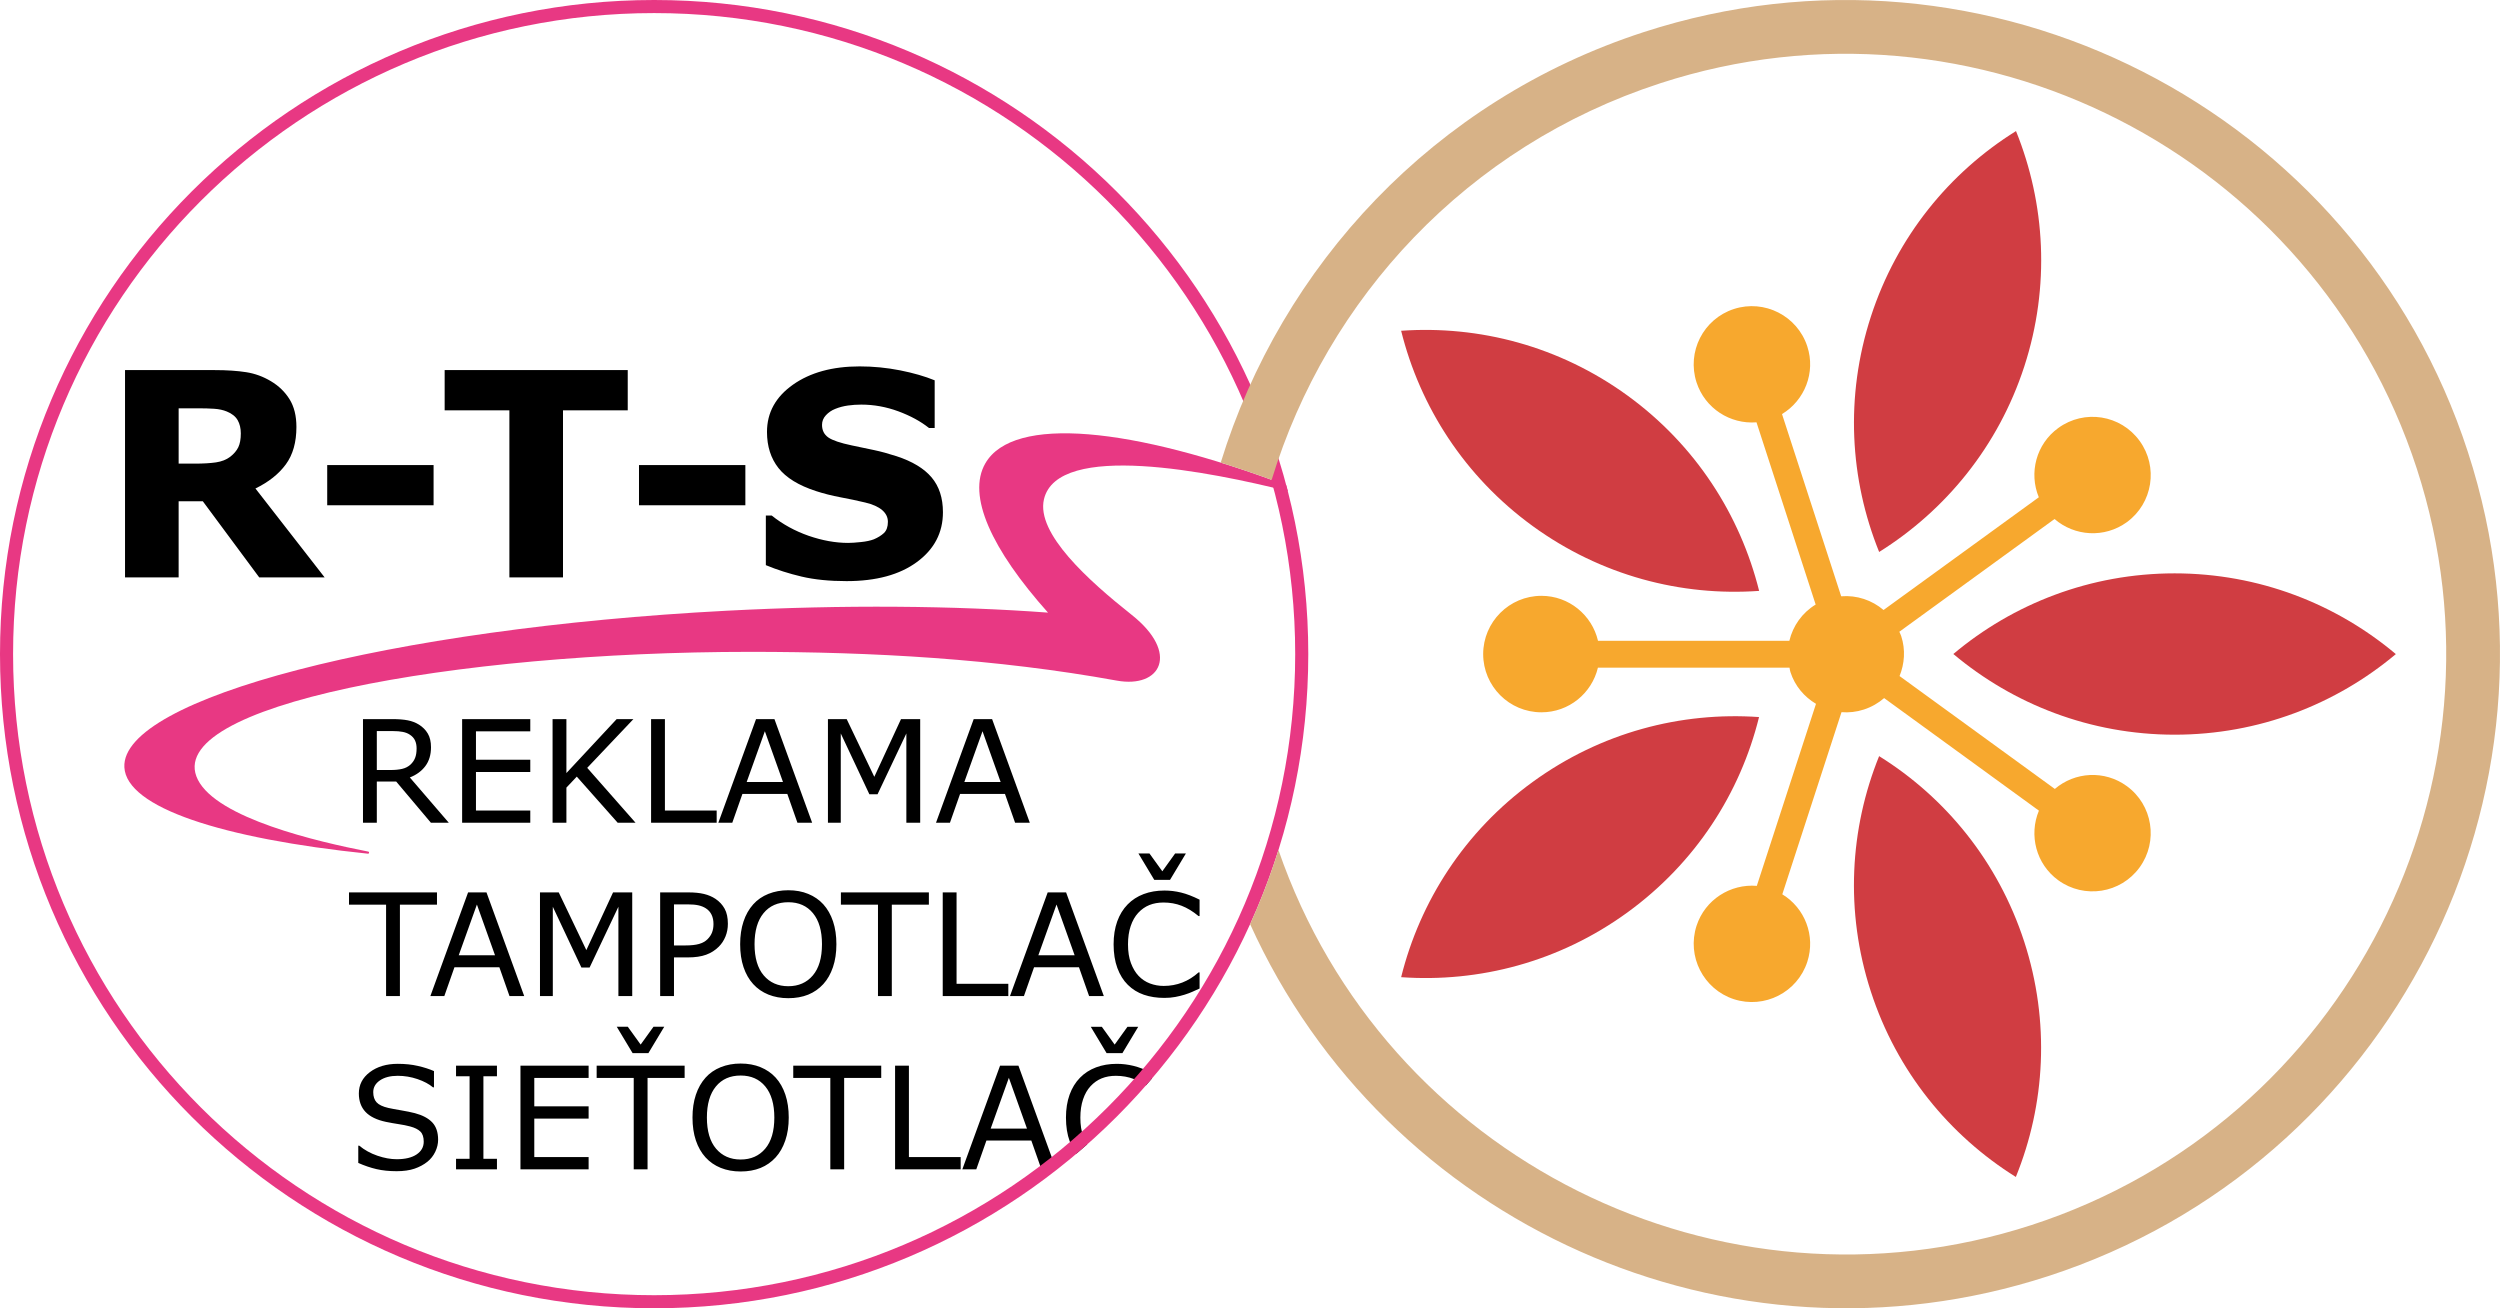 <?xml version="1.0" encoding="UTF-8"?>
<!-- Creator: CorelDRAW -->
<svg xmlns="http://www.w3.org/2000/svg" xmlns:xlink="http://www.w3.org/1999/xlink" xmlns:xodm="http://www.corel.com/coreldraw/odm/2003" xml:space="preserve" width="143.318mm" height="75mm" version="1.1" style="shape-rendering:geometricPrecision; text-rendering:geometricPrecision; image-rendering:optimizeQuality; fill-rule:evenodd; clip-rule:evenodd" viewBox="0 0 13273.93 6946.41">
 <defs>
  <style type="text/css">
   <![CDATA[
    .fil0 {fill:black}
    .fil3 {fill:#E83883}
    .fil4 {fill:black;fill-rule:nonzero}
    .fil2 {fill:#D03D42;fill-rule:nonzero}
    .fil5 {fill:#D7B287;fill-rule:nonzero}
    .fil1 {fill:#F7A82E;fill-rule:nonzero}
   ]]>
  </style>
 </defs>
 <g id="Layer_x0020_1">
  <path class="fil0" d="M2383.04 4368.52l-95.01 0 -184.35 -218.79 -102.96 0 0 218.79 -73.44 0 0 -550.4 154.32 0c33.31,0 61.07,2.15 83.27,6.44 22.21,4.29 42.15,11.98 59.93,23.09 19.94,12.61 35.59,28.39 46.82,47.57 11.23,19.06 16.78,43.28 16.78,72.56 0,39.74 -9.97,72.93 -29.91,99.69 -20.06,26.74 -47.57,46.93 -82.52,60.43l207.06 240.62zm3733.26 1357.72c-10.69,12.52 -21.45,24.98 -32.31,37.34 -21.24,-14.82 -42.35,-26.25 -63.33,-34.33 -29.78,-11.48 -61.7,-17.16 -95.65,-17.16 -27.89,0 -52.87,4.42 -75.21,13.37 -22.33,8.96 -42.14,22.97 -59.67,41.89 -16.91,18.29 -30.17,41.64 -39.62,69.77 -9.47,28.02 -14.26,60.44 -14.26,97.29 0,38.61 5.18,71.67 15.65,99.43 5.93,15.72 12.83,29.77 20.69,42.17 -19.02,16.81 -38.23,33.43 -57.63,49.83 -14.24,-18.93 -25.95,-40.94 -35.24,-66 -13.25,-36.08 -19.94,-77.98 -19.94,-125.8 0,-45.3 6.44,-85.8 19.18,-121.51 12.87,-35.7 31.3,-65.86 55.52,-90.47 23.34,-23.97 51.61,-42.14 84.79,-54.77 33.18,-12.49 69.9,-18.8 110.4,-18.8 29.53,0 59.05,3.54 88.45,10.73 29.53,7.2 62.21,19.81 98.17,37.73l0 29.3zm-3904.35 -1752.91c0,-15.77 -2.78,-29.65 -8.34,-41.76 -5.55,-12.11 -14.76,-22.34 -27.5,-30.66 -10.6,-7.2 -23.22,-12.11 -37.73,-14.89 -14.63,-2.91 -31.8,-4.29 -51.48,-4.29l-86.18 0 0 206.68 73.94 0c23.22,0 43.41,-2.02 60.69,-6.06 17.29,-4.04 31.93,-11.61 44.04,-22.59 11.1,-10.35 19.3,-22.2 24.6,-35.58 5.31,-13.24 7.96,-30.28 7.96,-50.85zm603.64 395.19l-361.89 0 0 -550.4 361.89 0 0 65.11 -288.44 0 0 150.66 288.44 0 0 65.1 -288.44 0 0 204.41 288.44 0 0 65.11zm558.97 0l-94.89 0 -217.15 -245.04 -55.15 58.42 0 186.62 -73.44 0 0 -550.4 73.44 0 0 286.55 266.87 -286.55 88.96 0 -245.3 258.8 256.66 291.6zm430.65 0l-348.26 0 0 -550.4 73.44 0 0 485.29 274.82 0 0 65.11zm506.99 0l-78.11 0 -53.76 -152.93 -238.47 0 -53.76 152.93 -74.06 0 200.24 -550.4 97.66 0 200.25 550.4zm-154.95 -216.52l-96.15 -269.51 -96.53 269.51 192.67 0zm728.56 216.52l-73.43 0 0 -474.18 -152.93 322.77 -43.54 0 -151.79 -322.77 0 474.18 -68.13 0 0 -550.4 99.56 0 146.62 306.49 141.82 -306.49 101.83 0 0 550.4zm582.07 0l-78.11 0 -53.76 -152.93 -238.47 0 -53.76 152.93 -74.07 0 200.24 -550.4 97.67 0 200.25 550.4zm-154.95 -216.52l-96.15 -269.51 -96.53 269.51 192.67 0zm-2992.72 651.34l-196.84 0 0 485.29 -73.44 0 0 -485.29 -196.83 0 0 -65.11 467.11 0 0 65.11zm463.08 485.29l-78.11 0 -53.76 -152.93 -238.47 0 -53.75 152.93 -74.07 0 200.24 -550.4 97.66 0 200.25 550.4zm-154.95 -216.52l-96.15 -269.52 -96.53 269.52 192.67 0zm728.56 216.52l-73.43 0 0 -474.18 -152.93 322.77 -43.53 0 -151.79 -322.77 0 474.18 -68.14 0 0 -550.4 99.56 0 146.62 306.49 141.83 -306.49 101.82 0 0 550.4zm507.87 -384.09c0,24.48 -4.29,47.06 -12.74,67.89 -8.46,20.81 -20.31,38.85 -35.58,54.13 -18.92,18.92 -41.26,33.19 -67.13,42.64 -25.74,9.47 -58.41,14.26 -97.66,14.26l-73.06 0 0 205.17 -73.44 0 0 -550.4 149.14 0c33.06,0 60.94,2.78 83.78,8.34 22.97,5.55 43.28,14.25 60.94,25.99 20.95,14.13 37.1,31.55 48.58,52.49 11.48,20.95 17.16,47.44 17.16,79.49zm-76.47 1.77c0,-18.8 -3.28,-35.2 -9.97,-49.09 -6.57,-14 -16.65,-25.36 -30.16,-34.19 -11.73,-7.57 -25.23,-12.99 -40.25,-16.27 -15.14,-3.28 -34.19,-4.92 -57.16,-4.92l-72.18 0 0 218.03 61.45 0c29.4,0 53.37,-2.65 71.67,-7.83 18.42,-5.3 33.44,-13.62 44.92,-25.11 11.61,-11.73 19.68,-24.1 24.47,-37.09 4.8,-12.87 7.2,-27.51 7.2,-43.53zm583.2 -104.73c22.33,24.61 39.49,54.77 51.49,90.48 11.98,35.7 17.91,76.21 17.91,121.51 0,45.42 -6.06,85.93 -18.29,121.76 -12.24,35.83 -29.28,65.74 -51.11,89.71 -22.71,24.87 -49.46,43.54 -80.37,56.15 -31.05,12.49 -66.24,18.8 -105.87,18.8 -38.73,0 -73.93,-6.44 -105.6,-19.18 -31.55,-12.86 -58.54,-31.42 -80.63,-55.78 -22.21,-24.47 -39.24,-54.38 -51.23,-89.83 -11.98,-35.46 -17.91,-75.97 -17.91,-121.64 0,-44.79 5.93,-85.04 17.78,-120.63 11.73,-35.58 29.03,-65.99 51.74,-91.36 21.58,-24.23 48.58,-42.65 80.63,-55.52 32.18,-12.74 67.25,-19.18 105.22,-19.18 39.37,0 74.83,6.44 106.12,19.43 31.42,12.87 58.16,31.3 80.12,55.27zm-7.07 211.99c0,-71.29 -16.02,-126.3 -47.95,-165.05 -31.93,-38.73 -75.59,-58.04 -130.85,-58.04 -55.89,0 -99.68,19.31 -131.47,58.04 -31.93,38.74 -47.82,93.76 -47.82,165.05 0,72.05 16.27,127.18 48.7,165.42 32.44,38.23 75.97,57.41 130.59,57.41 54.52,0 97.92,-19.18 130.34,-57.41 32.31,-38.23 48.46,-93.37 48.46,-165.42zm567.55 -210.22l-196.83 0 0 485.29 -73.44 0 0 -485.29 -196.84 0 0 -65.11 467.11 0 0 65.11zm421.82 485.29l-348.27 0 0 -550.4 73.45 0 0 485.29 274.82 0 0 65.11zm506.99 0l-78.11 0 -53.76 -152.93 -238.47 0 -53.76 152.93 -74.07 0 200.25 -550.4 97.66 0 200.25 550.4zm-154.95 -216.52l-96.15 -269.52 -96.53 269.52 192.67 0zm663.45 176.52c-13.49,5.94 -25.86,11.48 -36.84,16.66 -10.85,5.17 -25.23,10.47 -43.02,16.14 -15.01,4.67 -31.29,8.71 -48.96,11.99 -17.66,3.4 -36.97,5.05 -58.16,5.05 -40,0 -76.22,-5.56 -108.9,-16.78 -32.68,-11.23 -61.07,-28.78 -85.16,-52.75 -23.72,-23.34 -42.15,-53.12 -55.52,-89.21 -13.24,-36.08 -19.93,-77.98 -19.93,-125.8 0,-45.3 6.44,-85.8 19.17,-121.51 12.87,-35.7 31.3,-65.86 55.52,-90.47 23.34,-23.97 51.61,-42.14 84.79,-54.77 33.19,-12.49 69.9,-18.8 110.41,-18.8 29.52,0 59.04,3.54 88.45,10.73 29.52,7.2 62.2,19.81 98.16,37.73l0 87.06 -5.55 0c-30.29,-25.11 -60.31,-43.27 -90.09,-54.76 -29.78,-11.48 -61.7,-17.16 -95.65,-17.16 -27.89,0 -52.87,4.42 -75.2,13.37 -22.34,8.96 -42.15,22.97 -59.68,41.89 -16.91,18.3 -30.16,41.64 -39.62,69.78 -9.47,28.01 -14.25,60.43 -14.25,97.28 0,38.61 5.17,71.68 15.64,99.44 10.48,27.76 23.97,50.35 40.5,67.75 17.28,18.18 37.34,31.56 60.31,40.25 23.09,8.71 47.45,13.12 73.06,13.12 35.2,0 68.14,-6.05 98.93,-18.04 30.79,-11.98 59.55,-29.91 86.43,-53.88l5.17 0 0 85.67zm-72.68 -717.07l-84.15 140.06 -83.79 0 -84.15 -140.06 58.67 0 68.26 94.64 68.01 -94.64 57.16 0zm-3970.35 1520.09c0,21.32 -5.04,42.52 -15,63.46 -9.97,20.95 -23.85,38.74 -41.89,53.25 -19.69,15.77 -42.65,28.01 -68.9,36.97 -26.12,8.84 -57.78,13.25 -94.64,13.25 -39.62,0 -75.32,-3.67 -106.99,-11.1 -31.55,-7.32 -63.72,-18.3 -96.53,-32.81l0 -91.61 5.18 0c27.76,22.96 59.8,40.75 96.27,53.25 36.34,12.49 70.53,18.67 102.58,18.67 45.17,0 80.5,-8.46 105.61,-25.36 25.24,-16.91 37.85,-39.49 37.85,-67.76 0,-24.35 -5.93,-42.27 -17.92,-53.88 -11.86,-11.61 -30.03,-20.57 -54.38,-27 -18.55,-4.93 -38.49,-8.97 -60.06,-12.11 -21.58,-3.29 -44.42,-7.33 -68.51,-12.24 -48.72,-10.35 -84.8,-28.01 -108.4,-53 -23.46,-24.98 -35.2,-57.53 -35.2,-97.79 0,-46.06 19.43,-83.78 58.41,-113.18 38.99,-29.41 88.33,-44.17 148.26,-44.17 38.73,0 74.2,3.66 106.49,11.1 32.31,7.32 60.94,16.53 85.8,27.39l0 86.42 -5.17 0c-20.95,-17.66 -48.46,-32.3 -82.52,-43.9 -34.19,-11.61 -69.02,-17.41 -104.73,-17.41 -39.23,0 -70.66,8.08 -94.38,24.23 -23.85,16.27 -35.71,37.08 -35.71,62.58 0,22.84 5.94,40.88 17.67,53.88 11.86,13.11 32.68,23.09 62.46,29.91 15.77,3.53 38.1,7.7 67.12,12.61 29.15,4.93 53.76,9.97 73.95,15.14 40.88,10.85 71.54,27.25 92.23,49.09 20.69,21.95 31.04,52.61 31.04,92.11zm312.42 157.09l-217.27 0 0 -56.03 71.92 0 0 -438.35 -71.92 0 0 -56.03 217.27 0 0 56.03 -71.92 0 0 438.35 71.92 0 0 56.03zm486.68 0l-361.89 0 0 -550.4 361.89 0 0 65.11 -288.45 0 0 150.65 288.45 0 0 65.11 -288.45 0 0 204.41 288.45 0 0 65.11zm509.76 -485.29l-196.83 0 0 485.29 -73.45 0 0 -485.29 -196.83 0 0 -65.11 467.11 0 0 65.11zm-108.26 -271.79l-84.15 140.06 -83.79 0 -84.15 -140.06 58.66 0 68.26 94.64 68.02 -94.64 57.16 0zm591.66 270.02c22.33,24.61 39.49,54.77 51.48,90.47 11.98,35.7 17.91,76.21 17.91,121.51 0,45.43 -6.05,85.93 -18.29,121.77 -12.24,35.83 -29.28,65.74 -51.1,89.71 -22.72,24.86 -49.47,43.54 -80.37,56.15 -31.05,12.49 -66.25,18.8 -105.87,18.8 -38.73,0 -73.94,-6.44 -105.6,-19.18 -31.55,-12.86 -58.55,-31.42 -80.63,-55.78 -22.21,-24.47 -39.24,-54.38 -51.23,-89.83 -11.98,-35.46 -17.92,-75.97 -17.92,-121.65 0,-44.79 5.94,-85.03 17.79,-120.62 11.73,-35.59 29.03,-65.99 51.74,-91.36 21.57,-24.23 48.58,-42.65 80.63,-55.52 32.17,-12.74 67.25,-19.18 105.22,-19.18 39.37,0 74.83,6.44 106.11,19.43 31.43,12.87 58.17,31.3 80.13,55.27zm-7.07 211.98c0,-71.29 -16.03,-126.29 -47.96,-165.04 -31.92,-38.74 -75.58,-58.04 -130.84,-58.04 -55.9,0 -99.68,19.3 -131.48,58.04 -31.92,38.74 -47.82,93.75 -47.82,165.04 0,72.06 16.28,127.19 48.71,165.43 32.43,38.23 75.96,57.41 130.59,57.41 54.51,0 97.92,-19.18 130.34,-57.41 32.31,-38.23 48.46,-93.37 48.46,-165.43zm567.55 -210.21l-196.83 0 0 485.29 -73.45 0 0 -485.29 -196.83 0 0 -65.11 467.11 0 0 65.11zm421.81 485.29l-348.26 0 0 -550.4 73.44 0 0 485.29 274.82 0 0 65.11zm507 0l-78.11 0 -53.76 -152.93 -238.47 0 -53.76 152.93 -74.07 0 200.24 -550.4 97.67 0 200.25 550.4zm-154.95 -216.52l-96.15 -269.52 -96.53 269.52 192.67 0zm590.77 -540.55l-84.15 140.06 -83.79 0 -84.15 -140.06 58.66 0 68.26 94.64 68.02 -94.64 57.16 0z"></path>
  <path class="fil1" d="M8184.32 3782.06c146.08,0 267.36,-100.93 299.94,-237l1017.3 0c1.73,8.07 2.23,16.19 5,23.77 23.9,73.83 73.56,131.42 135.58,168.23l-314.25 966.52c-139.88,-11.6 -274.71,72.86 -320,212 -52.56,162.68 36.62,336.95 198.44,389.73 162.62,52.58 336.89,-36.33 389.67,-198.52 45.1,-138.92 -13.46,-285.82 -132.79,-358.41l314.36 -967.09c38.98,3.2 79.27,-1.1 118.72,-13.96 40.84,-13.34 76.95,-34.18 107.66,-60.78l821.77 597.63c-53.96,129.26 -15.55,283.67 102.8,369.59 138.1,100.23 331.75,69.74 431.83,-68.27 100.3,-138.44 69.68,-331.61 -68.14,-431.77 -118.43,-85.99 -275.96,-75.57 -381.96,15.21l-824.48 -599.35c26.41,-65.09 32.44,-139.62 8.9,-211.78 -2.57,-8.27 -6.46,-15.22 -10.08,-23.48l824.13 -598.6c106,91.76 265.06,102.87 383.64,16.95 138.01,-100.44 168.29,-294.09 67.99,-431.83 -100.43,-138.43 -293.25,-168.92 -431.56,-68.48 -118.08,85.44 -157.04,238.94 -103.55,367.93l-824.44 598.6c-61.24,-52.29 -141.82,-79.6 -224.91,-72.85l-314.15 -967.5c120.03,-72.58 179.62,-220.26 134.25,-359.18 -52.77,-162.4 -227.54,-251.3 -389.67,-198.72 -162.67,53 -251.01,227.34 -198.44,389.67 45.29,138.72 178.87,222.9 318.33,212.06l314.17 967.5c-71.69,43.55 -120.79,113.29 -139.68,192.68l-1015.92 0c-31.89,-136.49 -153.99,-238.95 -300.48,-238.95 -170.66,0 -309.01,138.72 -309.29,309.37 0.28,170.86 138.5,309.1 309.29,309.1z"></path>
  <path class="fil2" d="M7439.44 5188.4c413.76,29.31 839.97,-80.85 1201.77,-343.96 362.17,-263.39 598.97,-633.96 698.56,-1037.17 -413.64,-28.82 -839.68,81.06 -1201.77,344.45 -361.75,262.56 -598.53,634.37 -698.56,1036.68zm3263.82 1060.79c156.22,-384.67 182.48,-824 44.53,-1249.3 -138.64,-425.79 -418.28,-765.86 -770.44,-985.15 -155.32,384.39 -182.26,823.72 -44.05,1249.44 137.82,425.58 418.29,765.17 769.96,985.01zm2017.68 -2776.23c-317.73,-267.28 -727.59,-428.43 -1174.64,-428.7 -447.82,0.28 -857.14,161.22 -1174.92,428.21 317.78,266.72 727.11,428.15 1174.64,428.44 447.33,0 857.34,-161.43 1174.92,-427.94zm-2016.85 -2777.06c-352.35,219.5 -632.21,559.3 -770.43,984.87 -138.22,425.79 -111.91,864.62 43.82,1249.98 351.96,-220.31 632.16,-559.7 770.67,-985.13 138.29,-425.58 111.39,-865.4 -44.06,-1249.72zm-3264.66 1060.3c100.04,402.72 336.82,774.06 698.57,1036.96 362.09,263.05 788.14,373.7 1202.27,344.17 -100.45,-402.3 -336.6,-773.85 -698.7,-1037.03 -362.16,-263.04 -788.37,-373.2 -1202.14,-344.1z"></path>
  <path class="fil3" d="M5929.76 3613.72c-640.38,-116.14 -1295.67,-152.69 -1945.76,-152.69 -1575.29,0 -3131.83,284.96 -2933.55,678.81 103.3,205.2 633.29,328.85 904.89,381.78 6.91,1.34 5.32,11.87 -1.7,11.15 -775.83,-80.65 -1282.11,-244.87 -1293.31,-458.84 -19.17,-365.48 1412.55,-737.69 3197.13,-831.2 624.43,-32.73 1209.38,-26.94 1706.96,9.99 -299.51,-335.62 -431.59,-621.3 -332.66,-792.65 148.37,-256.99 779.12,-192.55 1597.51,116.33 2.82,10.57 5.77,21.09 8.49,31.69 -407.82,-102.6 -1222.44,-266.82 -1294.81,42.91 -42.27,180.9 235.02,430.56 465.85,613.55 256.49,203.33 154.5,391.51 -79.05,349.15z"></path>
  <path class="fil4" d="M1278.58 2301.19c0,-27.26 -5.55,-50.73 -16.65,-70.17 -11.36,-19.68 -30.54,-35.07 -57.78,-46.17 -18.93,-7.83 -40.88,-12.62 -66.12,-14.39 -25.24,-1.76 -54.77,-2.52 -88.32,-2.52l-101.2 0 0 293.75 86.06 0c44.66,0 82.01,-2.27 112.04,-6.57 30.29,-4.54 55.52,-14.38 75.97,-30.03 19.43,-15.14 33.56,-31.8 42.64,-50.22 8.84,-18.42 13.37,-42.9 13.37,-73.69zm445.16 764.64l-347.25 0 -299.55 -404.28 -128.45 0 0 404.28 -284.65 0 0 -1100.79 475.7 0c65.1,0 120.88,3.79 167.57,11.1 46.93,7.32 90.59,23.47 131.47,47.95 41.39,24.74 74.45,56.53 98.68,95.65 24.48,39.11 36.59,88.32 36.59,147.37 0,81.26 -18.68,147.38 -56.28,198.61 -37.59,51.23 -91.35,93.88 -161.26,127.94l367.44 472.16zm578.39 -383.08l-564.78 0 0 -213.5 564.78 0 0 213.5zm1030.86 -504.22l-343.71 0 0 887.3 -284.66 0 0 -887.3 -343.72 0 0 -213.5 972.09 0 0 213.5zm624.57 504.22l-564.78 0 0 -213.5 564.78 0 0 213.5zm1049.03 37.1c0,108.26 -45.93,196.33 -137.79,263.96 -91.86,67.89 -216.52,101.7 -373.99,101.7 -91.1,0 -170.59,-8.07 -238.23,-23.97 -67.88,-15.9 -131.22,-36.33 -190.28,-60.82l0 -263.45 31.05 0c58.54,46.68 124.16,82.51 196.58,107.75 72.68,24.98 142.33,37.6 209.21,37.6 17.41,0 39.87,-1.52 68.14,-4.55 28.01,-2.77 50.73,-7.82 68.64,-14.63 21.45,-9.09 39.36,-20.19 53.51,-33.31 13.87,-13.37 20.94,-33.31 20.94,-59.3 0,-24.23 -10.1,-44.92 -30.54,-62.58 -20.44,-17.41 -50.48,-30.79 -89.84,-40.12 -41.39,-9.85 -85.04,-19.18 -131.23,-27.76 -45.92,-8.59 -89.33,-19.69 -129.7,-32.81 -92.62,-30.04 -158.99,-70.92 -199.62,-122.4 -40.63,-51.48 -61.07,-115.33 -61.07,-191.79 0,-102.45 45.93,-185.99 137.79,-250.85 91.86,-64.85 209.97,-97.16 354.31,-97.16 72.43,0 143.85,7.07 214.51,20.95 70.91,14.12 131.98,31.8 183.72,53l0 253.11 -30.29 0c-44.16,-35.32 -98.67,-64.85 -162.77,-88.58 -64.35,-23.72 -129.96,-35.57 -196.84,-35.57 -23.72,0 -47.19,1.51 -70.41,4.8 -23.47,3.28 -45.93,9.08 -67.63,17.91 -19.18,7.57 -35.57,18.67 -49.46,33.57 -13.88,14.88 -20.69,32.05 -20.69,51.23 0,29.02 11.1,51.23 33.31,66.87 22.21,15.4 63.85,29.53 125.42,42.4 40.37,8.33 79.24,16.66 116.59,24.48 37.09,7.83 76.97,18.67 119.88,32.56 84.28,27.51 146.37,65.11 186.49,112.55 40.12,47.45 60.31,109.27 60.31,185.24z"></path>
  <path class="fil3" d="M3473.2 0c1918.2,0 3473.2,1555 3473.2,3473.2 0,1918.2 -1555,3473.2 -3473.2,3473.2 -1918.2,0 -3473.2,-1555 -3473.2,-3473.2 0,-1918.2 1555,-3473.2 3473.2,-3473.2zm2406.81 1066.39c-615.95,-615.95 -1466.9,-996.93 -2406.81,-996.93 -939.92,0 -1790.88,380.99 -2406.81,996.93 -615.94,615.93 -996.93,1466.89 -996.93,2406.81 0,939.92 380.99,1790.88 996.93,2406.81 615.93,615.94 1466.89,996.93 2406.81,996.93 939.91,0 1790.86,-380.98 2406.81,-996.93 615.94,-615.93 996.93,-1466.89 996.93,-2406.81 0,-939.92 -380.99,-1790.88 -996.93,-2406.81z"></path>
  <path class="fil5" d="M8815.99 441.89c-1027.53,333.9 -1770.24,1143.42 -2063.95,2105.89 -92.96,-33.82 -183.26,-64.32 -270.53,-91.46 321.76,-1044.92 1129.64,-1923.17 2246.4,-2286.02 1821.09,-591.8 3784.16,408.56 4375.67,2229.78 591.86,1821.24 -408.35,3784.23 -2229.29,4375.88 -1697.46,551.74 -3517.69,-279.56 -4236.66,-1869.21 57.77,-127.32 108.05,-258.75 150.35,-393.71l-0.09 -0.28 0 -0.01c564.16,1637.03 2344.63,2529.14 3998.05,1991.91 1671.32,-543.17 2589.17,-2344.82 2046.26,-4016.43 -543.44,-1671.4 -2344.8,-2589.51 -4016.21,-2046.34z"></path>
 </g>
</svg>
